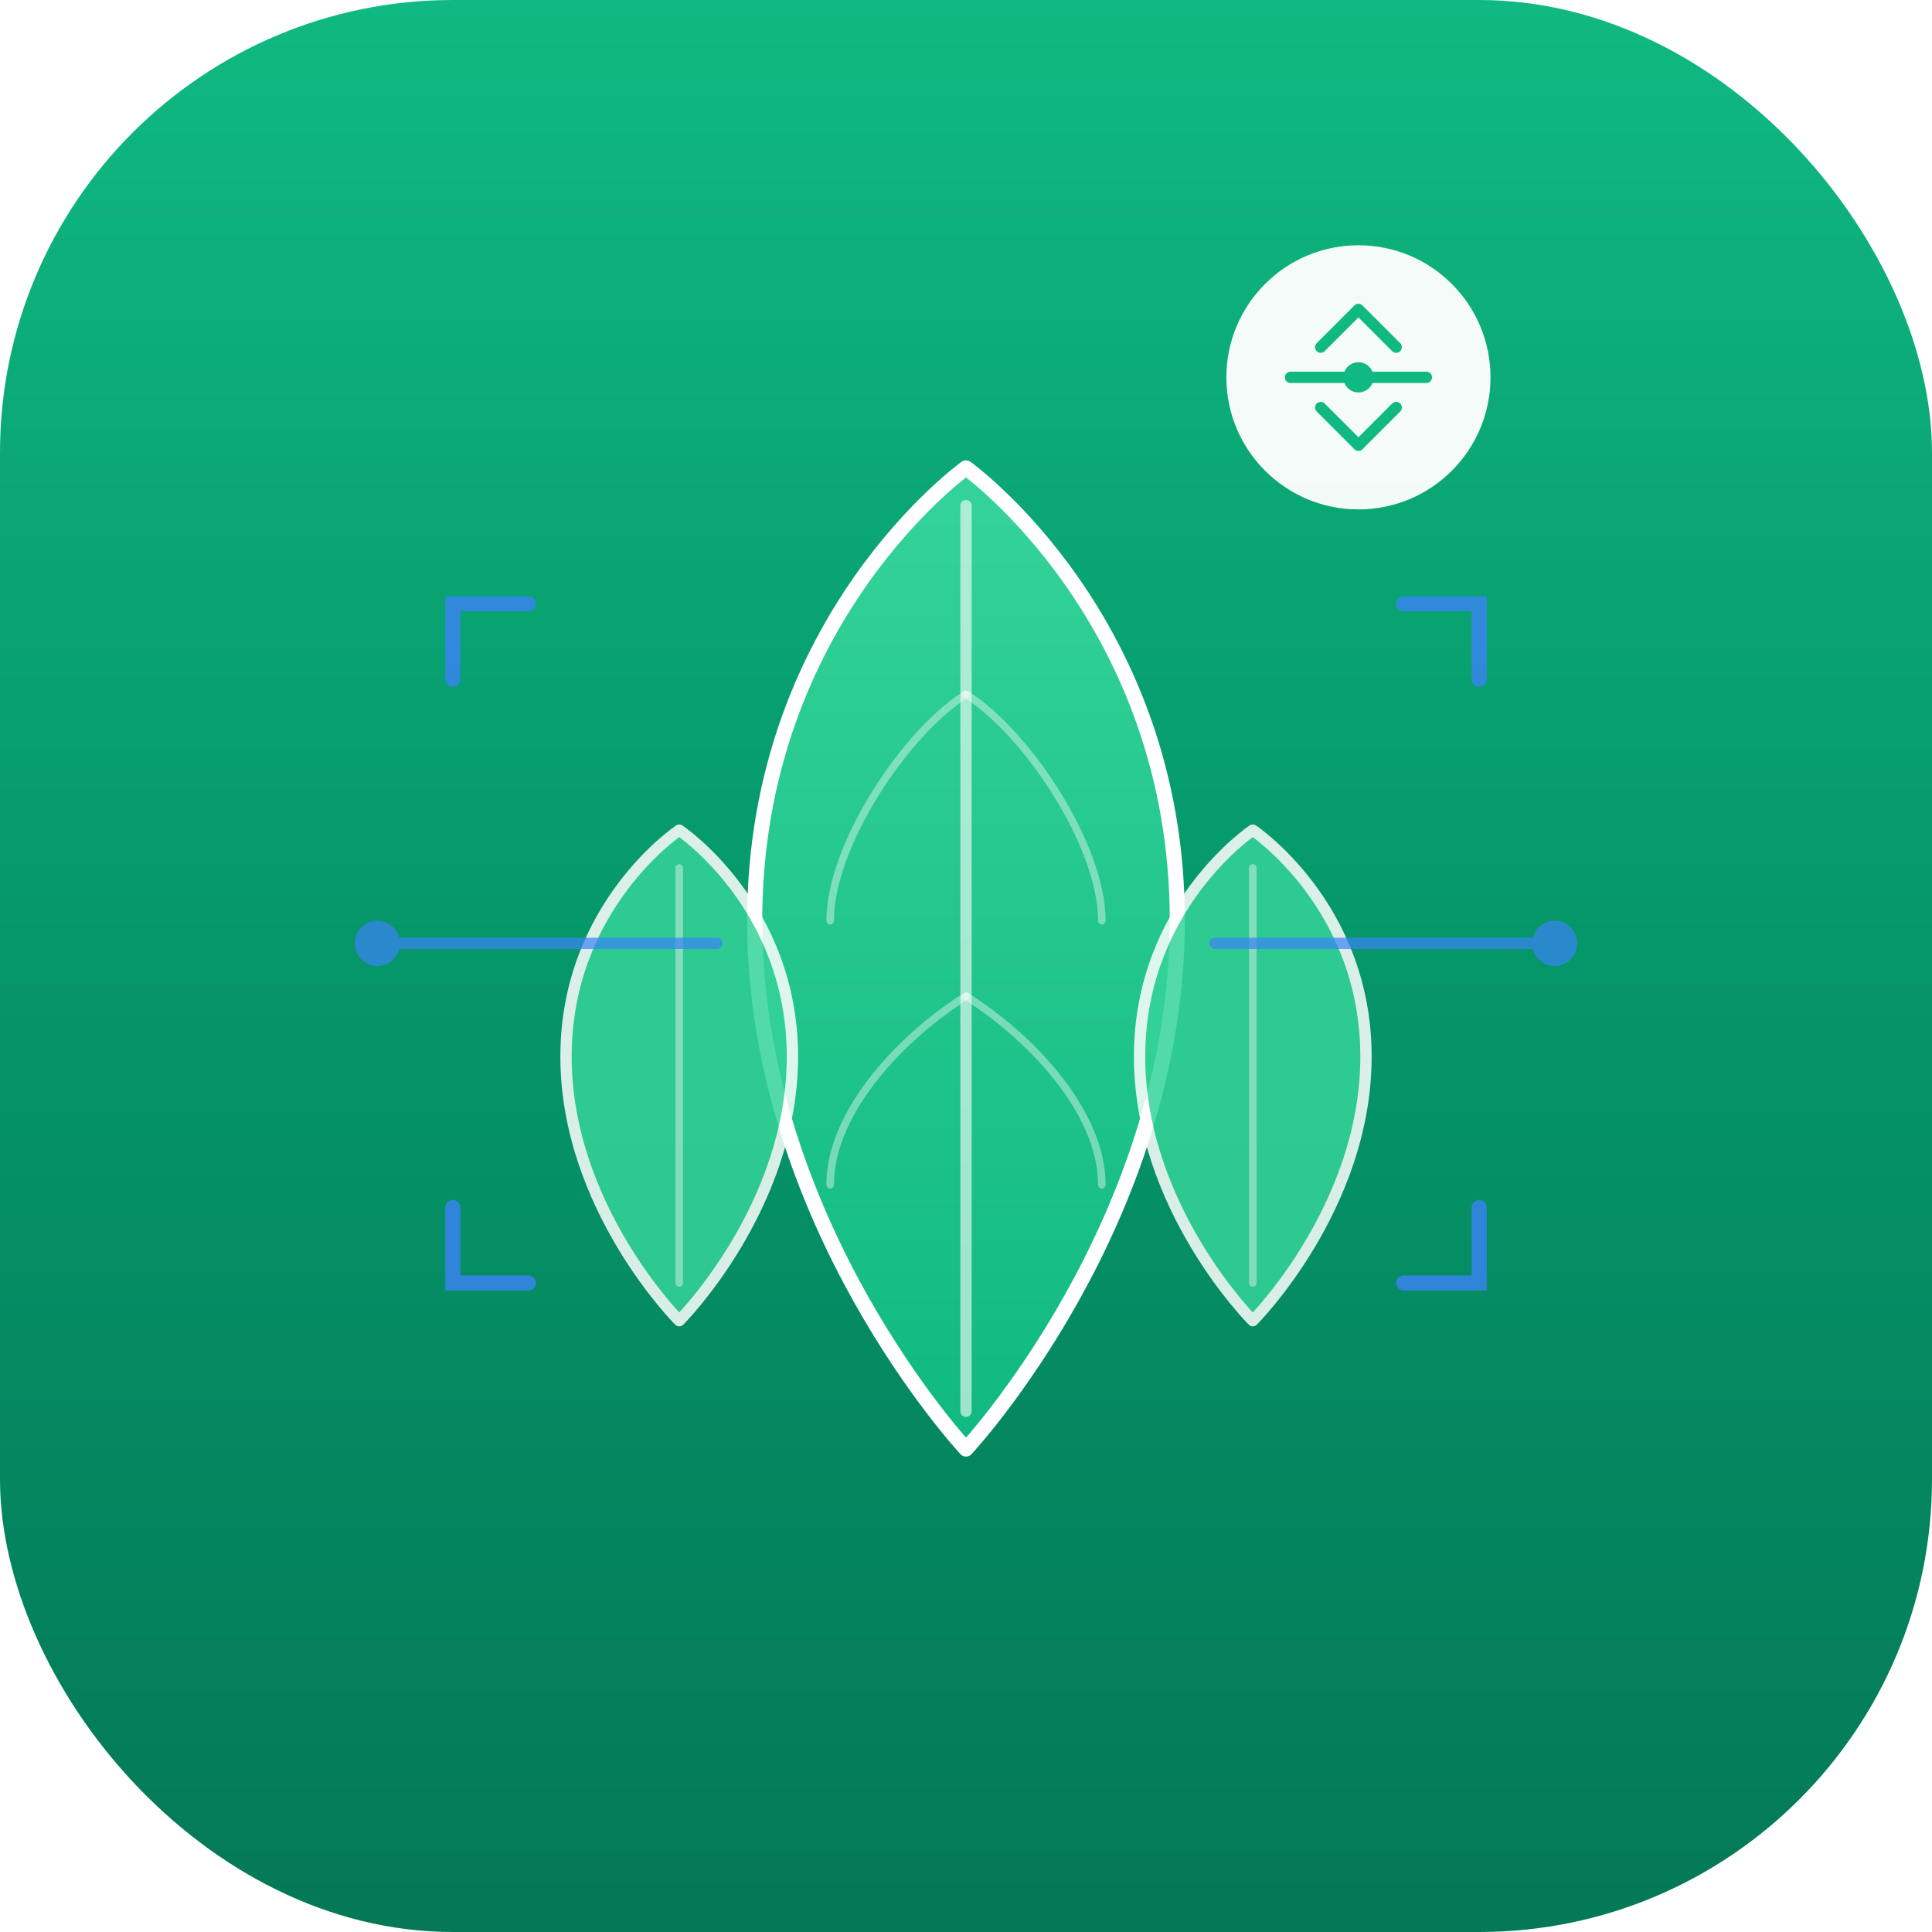 <svg width="512" height="512" viewBox="0 0 512 512" fill="none" xmlns="http://www.w3.org/2000/svg">
<!-- 背景圆角矩形 - 渐变绿色 -->
<rect width="512" height="512" rx="120" fill="url(#paint0_linear)"/>

<!-- 主叶子形状 - 中心叶片 -->
<g filter="url(#filter0_d)">
  <path d="M256 120C256 120 200 160 200 240C200 320 256 380 256 380C256 380 312 320 312 240C312 160 256 120 256 120Z" 
        fill="url(#paint1_leaf)" stroke="white" stroke-width="4" stroke-linecap="round" stroke-linejoin="round"/>
  
  <!-- 叶脉 -->
  <path d="M256 130L256 370" stroke="white" stroke-width="3" stroke-linecap="round" opacity="0.6"/>
  <path d="M256 180C240 190 220 220 220 240" stroke="white" stroke-width="2" stroke-linecap="round" opacity="0.4"/>
  <path d="M256 180C272 190 292 220 292 240" stroke="white" stroke-width="2" stroke-linecap="round" opacity="0.4"/>
  <path d="M256 260C240 270 220 290 220 310" stroke="white" stroke-width="2" stroke-linecap="round" opacity="0.4"/>
  <path d="M256 260C272 270 292 290 292 310" stroke="white" stroke-width="2" stroke-linecap="round" opacity="0.4"/>
</g>

<!-- 左侧小叶子 -->
<g opacity="0.85">
  <path d="M180 220C180 220 150 240 150 280C150 320 180 350 180 350C180 350 210 320 210 280C210 240 180 220 180 220Z" 
        fill="url(#paint2_leaf)" stroke="white" stroke-width="3" stroke-linecap="round" stroke-linejoin="round"/>
  <path d="M180 230L180 340" stroke="white" stroke-width="2" stroke-linecap="round" opacity="0.5"/>
</g>

<!-- 右侧小叶子 -->
<g opacity="0.85">
  <path d="M332 220C332 220 302 240 302 280C302 320 332 350 332 350C332 350 362 320 362 280C362 240 332 220 332 220Z" 
        fill="url(#paint2_leaf)" stroke="white" stroke-width="3" stroke-linecap="round" stroke-linejoin="round"/>
  <path d="M332 230L332 340" stroke="white" stroke-width="2" stroke-linecap="round" opacity="0.5"/>
</g>

<!-- AI 扫描线效果 -->
<g opacity="0.7">
  <line x1="100" y1="250" x2="190" y2="250" stroke="#3B82F6" stroke-width="3" stroke-linecap="round"/>
  <line x1="322" y1="250" x2="412" y2="250" stroke="#3B82F6" stroke-width="3" stroke-linecap="round"/>
  <circle cx="100" cy="250" r="6" fill="#3B82F6"/>
  <circle cx="412" cy="250" r="6" fill="#3B82F6"/>
</g>

<!-- 识别框角标 -->
<g stroke="#3B82F6" stroke-width="4" stroke-linecap="round" fill="none" opacity="0.8">
  <!-- 左上角 -->
  <path d="M140 160L120 160L120 180"/>
  <!-- 右上角 -->
  <path d="M372 160L392 160L392 180"/>
  <!-- 左下角 -->
  <path d="M140 340L120 340L120 320"/>
  <!-- 右下角 -->
  <path d="M372 340L392 340L392 320"/>
</g>

<!-- AI 图标 - 右上角小标识 -->
<g transform="translate(360, 100)">
  <circle cx="0" cy="0" r="35" fill="white" opacity="0.95"/>
  <path d="M-10 -8L0 -18L10 -8M-10 8L0 18L10 8M-18 0L18 0" 
        stroke="#10B981" stroke-width="3" stroke-linecap="round" stroke-linejoin="round"/>
  <circle cx="0" cy="0" r="4" fill="#10B981"/>
</g>

<defs>
  <!-- 主背景渐变 -->
  <linearGradient id="paint0_linear" x1="256" y1="0" x2="256" y2="512" gradientUnits="userSpaceOnUse">
    <stop stop-color="#10B981"/>
    <stop offset="0.5" stop-color="#059669"/>
    <stop offset="1" stop-color="#047857"/>
  </linearGradient>
  
  <!-- 主叶子渐变 -->
  <linearGradient id="paint1_leaf" x1="256" y1="120" x2="256" y2="380" gradientUnits="userSpaceOnUse">
    <stop stop-color="#34D399"/>
    <stop offset="1" stop-color="#10B981"/>
  </linearGradient>
  
  <!-- 侧叶子渐变 -->
  <linearGradient id="paint2_leaf" x1="0" y1="0" x2="0" y2="1" gradientUnits="userSpaceOnUse">
    <stop stop-color="#6EE7B7"/>
    <stop offset="1" stop-color="#34D399"/>
  </linearGradient>
  
  <!-- 阴影滤镜 -->
  <filter id="filter0_d" x="180" y="110" width="152" height="290" filterUnits="userSpaceOnUse" color-interpolation-filters="sRGB">
    <feFlood flood-opacity="0" result="BackgroundImageFix"/>
    <feColorMatrix in="SourceAlpha" type="matrix" values="0 0 0 0 0 0 0 0 0 0 0 0 0 0 0 0 0 0 127 0" result="hardAlpha"/>
    <feOffset dy="4"/>
    <feGaussianBlur stdDeviation="4"/>
    <feComposite in2="hardAlpha" operator="out"/>
    <feColorMatrix type="matrix" values="0 0 0 0 0 0 0 0 0 0 0 0 0 0 0 0 0 0 0.15 0"/>
    <feBlend mode="normal" in2="BackgroundImageFix" result="effect1_dropShadow"/>
    <feBlend mode="normal" in="SourceGraphic" in2="effect1_dropShadow" result="shape"/>
  </filter>
</defs>
</svg>
